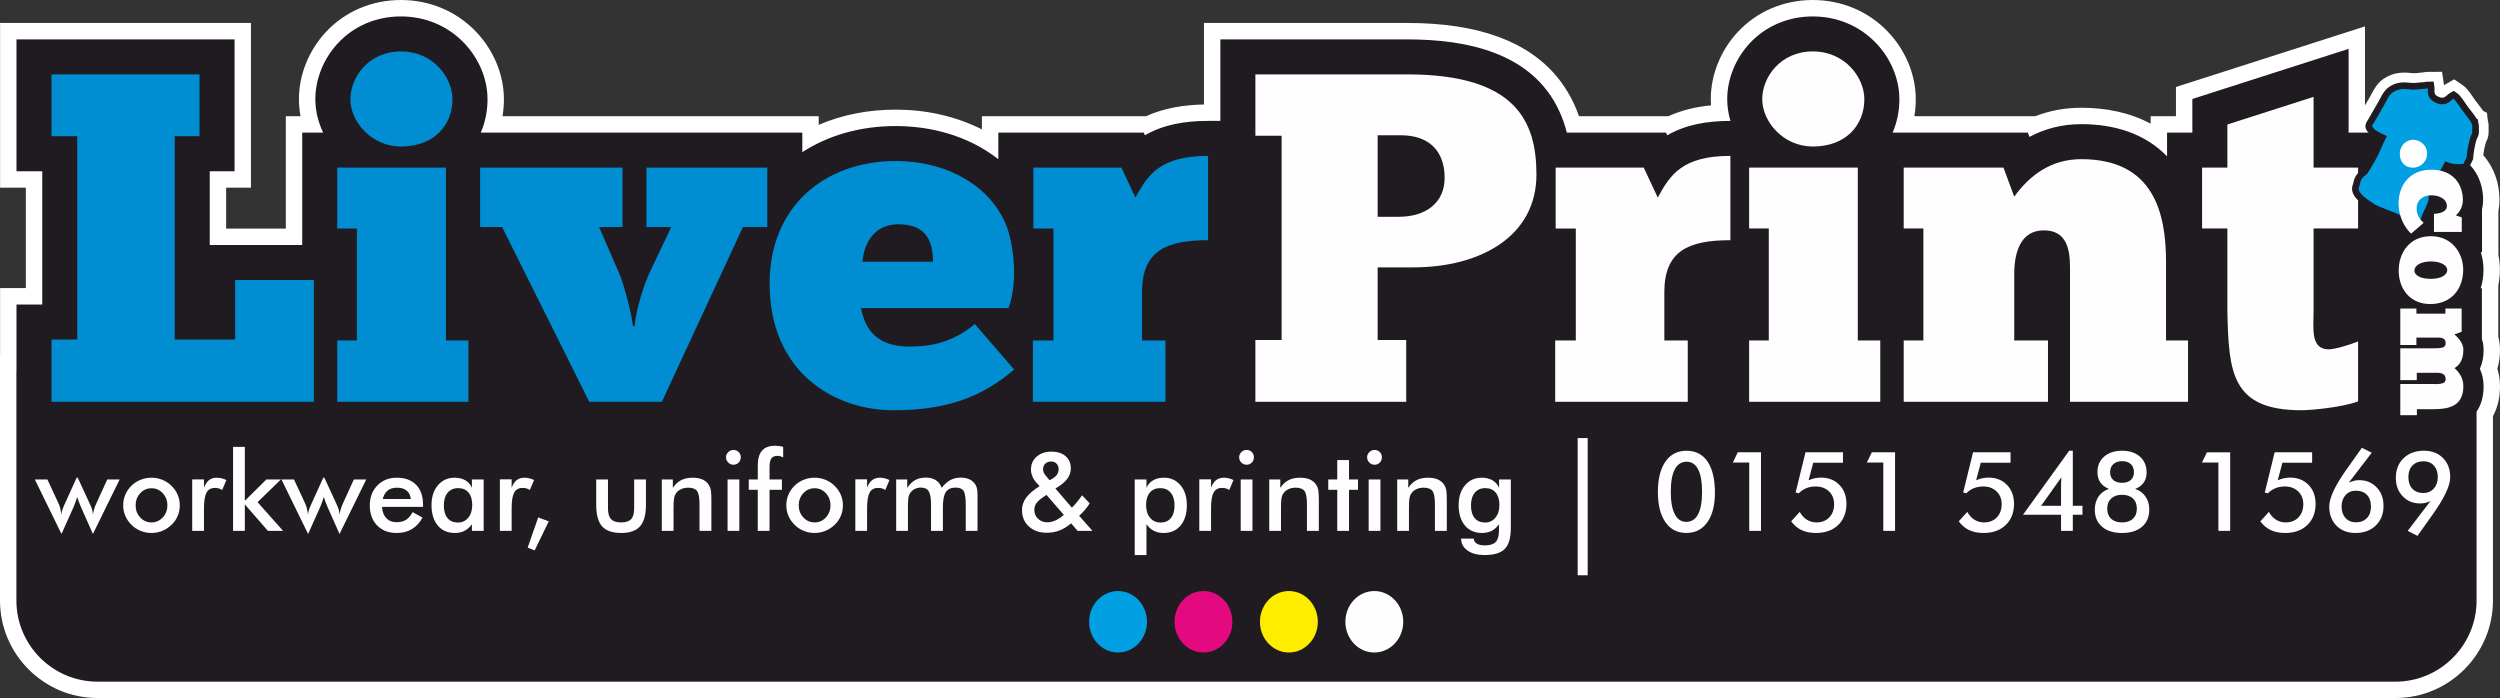 <svg clip-rule="evenodd" fill-rule="evenodd" height="22.59mm" image-rendering="optimizeQuality" shape-rendering="geometricPrecision" text-rendering="geometricPrecision" viewBox="0 0 3663.15 1022.76" width="80.907mm" xmlns="http://www.w3.org/2000/svg"><rect x="0" y="0" width="3663.15" height="1022.76" fill="#333333" stroke="none"/><path d="m2748.89 63.06c20.95 21.94 34.19 51.76 34.19 82.3 0 16.86-3.26 33.5-9.87 48.88h198.11l2.34 6.33c22.5-12.01 47.85-18.67 75.91-18.67 48.1 0 93.07 13.42 125.74 47.14v-34.79h37.06v-49.25l228.95-73.42v122.67h29c-.84-.92-1.62-1.91-2.32-2.97-4.4-6.7-.96-11.69 2.51-17.15l14.15-24.61c5.8-10.1 8.48-18.39 19.45-24.35 8.36-4.57 17.91-5.16 27.19-3.93 7.72 1.02 13.03-.78 19.87-.77 2.07-.46 4.72-.83 6.25-.85l8.49-.05 1.21 8.42c.54 3.82-.96 5.98.83 9.8 1.48 3.14 9.21 6.37 12.59 5.12 3.44-1.28 6.13-4.89 9.48-6.78l5.29-3.01 5.03 3.44c5.49 3.76 11.8 14.65 16.01 20.32 3.07 4.14 9.22 11.26 12.55 17.13l1.84 1.01.49 4.41c.38 1.01.64 1.93.79 3.05l.1.63.08 9.6c-.01 5.14-.91 6.27-2.92 10.41-1.91 4.35-4.34 17.59-4.9 22.67-.1.85-.05 1.78-.13 2.66-.09 1.06-.32 1.96-.48 2.96l.01 1.88-4.43 8.71c12.01 12.84 19.04 30.42 19.04 51.01 0 4.77-.54 9.45-1.61 13.96v62.54h-1.8c2.63 8.19 4.01 17.01 3.94 26.17-.06 9.45-1.46 18.41-4.05 26.67h1.72v74.4c1.63 4.94 2.52 10.21 2.52 15.81 0 10.24-1.74 19.54-5.47 27.79 3.54 7.8 5.47 16.35 5.47 25.53 0 15.48-3.75 27.77-10.31 37.25v276.91c0 65.31-53.41 118.73-118.71 118.73h-3367.36c-65.29 0-118.72-53.43-118.72-118.73v-336.55h.11v-97.3h37.76v-195.24h-37.76v-193.26h319.57v193.26h-36.38v108.06h135.5v-164.73h30.68c-7.3-15.2-11.45-31.87-11.45-48.88 0-30.06 12.34-59.68 32.67-81.68 24.16-26.15 57.33-39.66 92.79-39.66 35.19 0 68.26 13.54 92.62 39.04 20.96 21.94 34.2 51.76 34.2 82.3 0 16.86-3.26 33.5-9.87 48.88h471.12v28.64c37.96-24.59 84.77-38.23 136.74-38.23 46.41 0 92.82 11.22 132.39 35.91 6.27 3.92 12.31 8.14 18.09 12.65v-38.96h212.99l1.83 3.93c26.96-15.68 58.51-21.08 92.52-21.08h18v-119.43h273.71c86.16 0 182.93 18.62 222.87 105.04 4.73 10.23 8.34 20.79 11.04 31.55h145.34l1.85 3.93c26.94-15.68 58.5-21.08 92.51-21.08h.12c-3.1-10.23-4.78-20.9-4.78-31.72 0-30.06 12.34-59.68 32.67-81.68 24.16-26.15 57.33-39.66 92.79-39.66 35.19 0 68.26 13.54 92.63 39.04z" fill="#2b2a29"/><path d="m3581.12 124.85c.58-.4 1.2-.8 1.88-1.19l13.08-7.42 12.39 8.53c8.02 5.52 13.6 15.81 19.36 23.57 3.25 4.37 7.38 9.21 10.84 14.3l5.36 2.59 1.27 11.12c.4 1.36.7 2.73.9 4.18l.2 1.5.11 10.69c-.02 7.38-1.36 10.41-3.9 15.57-1.58 4.45-3.48 14.31-3.96 18.45-.01.23-.02.46-.03.68 15.83 17.88 23.8 41.06 23.8 65.55 0 5.55-.53 11.09-1.61 16.53v63.92c1.49 7.36 2.2 14.87 2.15 22.39-.05 7.64-.81 15.27-2.33 22.74v74.7c1.68 6.28 2.52 12.74 2.52 19.27 0 9.42-1.17 18.75-3.87 27.69 2.58 8.27 3.87 16.87 3.87 25.63 0 15.42-3.01 30.54-10.31 43.98v270.18c0 78.56-64.17 142.75-142.73 142.75h-3367.36c-78.56 0-142.74-64.2-142.74-142.75v-360.58h.12v-97.3h37.76v-147.19h-37.76v-241.31h367.61v241.31h-36.38v60.01h87.45v-164.74h21.62c-1.57-8.16-2.39-16.48-2.39-24.85 0-36.11 14.62-71.54 39.05-97.98 28.72-31.08 68.28-47.38 110.43-47.38 41.74 0 81.08 16.21 109.98 46.47 25.24 26.41 40.86 62.17 40.86 98.9 0 8.34-.67 16.66-2.04 24.85h463.28v12.73c35.38-15.22 73.88-22.32 112.72-22.32 43.79 0 87.47 9.22 126.45 29.03v-19.43h240.68c26.5-12.07 55.45-16.58 84.66-17.11v-119.48h297.73c96.41 0 200.36 23.09 244.68 118.98 2.66 5.75 5.03 11.63 7.11 17.61h131.14c19.72-8.98 40.79-13.77 62.31-15.86-.21-2.99-.31-5.99-.31-9 0-36.11 14.62-71.54 39.05-97.98 28.72-31.08 68.28-47.38 110.43-47.38 41.74 0 81.09 16.21 109.99 46.46 25.24 26.41 40.85 62.18 40.85 98.9 0 8.34-.67 16.66-2.04 24.85h177.24c21.38-8.28 43.97-12.34 67.26-12.34 35.97 0 71.06 6.91 101.72 23.34v-11h37.06v-42.75l277-88.83v115.8l6.94-12.06c7.46-12.95 10.73-22.01 24.99-29.78 11.1-6.04 23.55-7.18 35.9-5.54 5.47.72 10.6-.46 16.08-.8 2.81-.55 5.87-.92 8.1-.94l20.88-.11 2.88 19.65z" fill="#fff"/><path d="m2748.89 63.06c20.95 21.93 34.2 51.77 34.2 82.3 0 16.86-3.26 33.5-9.88 48.88h198.11l2.34 6.33c22.51-12.01 47.84-18.67 75.91-18.67 48.1 0 93.07 13.42 125.74 47.14v-34.79h37.06v-49.25l228.95-73.42v122.67h45.3c-1.82-.95-3.64-2.01-5.49-3.39-1.99-1.48-3.75-3.04-4.99-4.93-1.36-2.08 1.74-5.03 2.81-6.95l14.16-24.61c5.16-9.15 7.33-16.13 15.66-20.66 5.73-3.12 12.84-3.93 21.26-2.82 11.4 1.51 15.85-.94 22.26-.66.78-.26 4.36-.86 5.21-.86.24 1.61-1.28 6.29 1.68 12.57 3.42 7.25 16.15 13.31 24.8 10.09 5.47-2.05 8.27-5.96 10.88-7.43 3.1 2.13 11.1 14.61 13.69 18.1 2.67 3.59 12.32 15.29 12.98 18.37l.14.07c.14 1.23.58 1.52.74 2.7l.1 8.86c-.01 3.35-.56 3.32-1.97 6.25-1.97 4.07-5.24 20.75-5.79 25.77-.13 1.05-.07 1.93-.17 2.95-.07.98-.53 2.4-.51 3.3l-2.13 4.18c16.49 13.07 26.48 33.32 26.48 57.87 0 4.77-.54 9.45-1.61 13.96v62.54h-1.79c2.63 8.19 4.01 17.01 3.94 26.17-.06 9.45-1.46 18.41-4.05 26.67h1.72v74.4c1.63 4.94 2.52 10.21 2.52 15.81 0 10.24-1.74 19.54-5.47 27.78 3.54 7.81 5.47 16.35 5.47 25.54 0 15.48-3.75 27.77-10.31 37.25v276.91c0 65.31-53.41 118.73-118.71 118.73h-3367.36c-65.29 0-118.72-53.43-118.72-118.73v-336.55h.12v-97.3h37.76v-195.24h-37.76v-193.26h319.56v193.26h-36.38v108.06h135.5v-164.74h30.68c-7.3-15.2-11.45-31.86-11.45-48.88 0-30.06 12.34-59.68 32.67-81.68 24.16-26.15 57.33-39.66 92.79-39.66 35.19 0 68.26 13.54 92.62 39.04 20.96 21.93 34.2 51.77 34.2 82.3 0 16.86-3.26 33.5-9.87 48.88h471.12v28.64c37.96-24.59 84.77-38.23 136.74-38.23 46.4 0 92.81 11.22 132.38 35.91 6.27 3.92 12.31 8.14 18.09 12.65v-38.97h212.99l1.83 3.93c26.96-15.68 58.51-21.08 92.52-21.08h18v-119.43h273.71c86.16 0 182.93 18.62 222.88 105.04 4.73 10.23 8.34 20.79 11.04 31.55h145.34l1.85 3.93c26.94-15.68 58.5-21.08 92.51-21.08h.12c-3.1-10.23-4.78-20.9-4.78-31.72 0-30.06 12.34-59.68 32.67-81.68 24.16-26.15 57.33-39.66 92.79-39.66 35.19 0 68.26 13.54 92.63 39.04z" fill="#1f1b20"/><g fill="#fefefe"><path d="m136.15 782.41-17.38-39.19c-1.33-3.01-2.41-5.69-3.28-8.05-.84-2.36-1.6-4.69-2.3-6.97-1.16 3.44-2.19 6.4-3.09 8.86s-1.6 4.31-2.14 5.53l-17.86 39.81-39.03-79.84h18.38l16.91 36.29c.67 1.54 1.35 3.63 2.04 6.31.64 2.68 1.21 5.64 1.7 8.86.05-1.9.35-3.91.96-5.96.56-2.06 1.56-4.61 2.92-7.62l18.42-40.65h1.44l18.76 40.65c1.14 2.55 2.01 4.89 2.58 7.08.54 2.17.87 4.34.98 6.51.49-2.88 1.08-5.56 1.83-8.1.74-2.55 1.58-4.85 2.55-6.91l16.58-36.46h18.18l-39.15 79.84zm109.08-41.96c0-6.99-2.25-12.92-6.75-17.77s-10.01-7.27-16.51-7.27c-6.45 0-11.95 2.41-16.48 7.27-4.52 4.85-6.77 10.78-6.77 17.77 0 7 2.25 12.93 6.77 17.78 4.53 4.84 10.03 7.26 16.48 7.26s11.95-2.42 16.48-7.26c4.52-4.85 6.78-10.79 6.78-17.78zm-64.72-.16c0-5.5 1.06-10.7 3.14-15.58 2.08-4.9 5.09-9.27 9-13.06 3.87-3.77 8.32-6.64 13.35-8.67 5.04-2.01 10.3-3.01 15.8-3.01 5.67 0 11.01 1.01 16.02 3.01 4.99 2.03 9.49 4.98 13.47 8.89 3.96 3.88 6.97 8.24 9.06 13.12 2.06 4.85 3.09 9.97 3.09 15.31 0 5.56-1.03 10.78-3.07 15.63-2.03 4.88-5.01 9.19-8.94 12.96-4.12 3.96-8.7 6.96-13.75 9-5.01 2.03-10.33 3.06-15.88 3.06-5.45 0-10.7-1.03-15.72-3.06-5.04-2.03-9.51-4.98-13.44-8.84-3.96-3.93-6.96-8.32-9.06-13.2-2.06-4.84-3.08-10.05-3.08-15.55zm118.34-25.69c1.87-4.98 4.32-8.67 7.35-11.06 3.07-2.38 6.82-3.58 11.36-3.58 2.44 0 4.82.3 7.18.87 2.35.57 4.69 1.44 6.96 2.52l-6.2 14.66c-1.49-1.06-3.09-1.84-4.79-2.34-1.74-.51-3.66-.76-5.77-.76-5.75 0-9.83 2.28-12.33 6.86-2.49 4.58-3.74 12.28-3.74 23.06v33.01h-17.24v-75.45h17.24v12.2zm42.64 63.25v-123.09h17.24v79.02l31.54-31.22h21.3l-34.17 33.21 37.42 42.08h-22.25l-33.84-38.83v38.83zm155.99 4.55-17.37-39.19c-1.33-3.01-2.41-5.69-3.28-8.05-.84-2.36-1.59-4.69-2.3-6.97-1.16 3.44-2.2 6.4-3.09 8.86s-1.6 4.31-2.14 5.53l-17.86 39.81-39.03-79.84h18.37l16.92 36.29c.67 1.54 1.35 3.63 2.03 6.31.64 2.68 1.21 5.64 1.71 8.86.05-1.9.35-3.91.95-5.96.57-2.06 1.56-4.61 2.92-7.62l18.43-40.65h1.44l18.75 40.65c1.14 2.55 2.01 4.89 2.57 7.08.54 2.17.87 4.34.98 6.51.49-2.88 1.09-5.56 1.84-8.1.73-2.55 1.58-4.85 2.55-6.91l16.58-36.46h18.19l-39.16 79.84zm122.41-39.68h-60.16c.43 7.04 2.52 12.55 6.29 16.5 3.74 3.96 8.75 5.94 15.01 5.94 5.56 0 10.2-1.16 13.88-3.5 3.71-2.33 6.94-6.1 9.7-11.31l14.47 8.1c-4.23 7.59-9.46 13.2-15.72 16.92-6.24 3.71-13.58 5.55-21.99 5.55-12.08 0-21.67-3.69-28.83-11.03-7.14-7.37-10.71-17.18-10.71-29.46 0-11.81 3.68-21.49 11.08-29.1 7.37-7.59 16.85-11.39 28.45-11.39 12.12 0 21.57 3.47 28.35 10.41 6.78 6.91 10.16 16.64 10.16 29.1v3.26zm-17.88-11.55c-.68-5.4-2.74-9.52-6.18-12.33-3.44-2.85-8.16-4.25-14.12-4.25-5.66 0-10.21 1.38-13.66 4.12-3.41 2.76-5.83 6.91-7.21 12.47h41.17zm106.69 46.67h-17.23v-9.73c-3.07 4.31-6.67 7.53-10.76 9.65-4.12 2.11-8.81 3.17-14.12 3.17-10.62 0-19.02-3.63-25.12-10.92-6.13-7.27-9.19-17.24-9.19-29.9 0-12.01 3.11-21.71 9.38-29.08 6.26-7.41 14.42-11.09 24.47-11.09 6.15 0 11.41 1.28 15.77 3.85 4.36 2.55 7.57 6.23 9.57 11.03v-12.28h17.23v75.29zm-16.75-37.89c0-7.78-1.82-13.85-5.44-18.18-3.63-4.36-8.7-6.53-15.2-6.53-6.53 0-11.65 2.25-15.38 6.71-3.74 4.47-5.6 10.71-5.6 18.65 0 7.99 1.79 14.17 5.39 18.51 3.6 4.36 8.69 6.53 15.26 6.53 6.2 0 11.25-2.35 15.12-7.08 3.9-4.71 5.85-10.92 5.85-18.62zm57.73-25.36c1.87-4.98 4.31-8.67 7.35-11.06 3.07-2.38 6.83-3.58 11.36-3.58 2.44 0 4.83.3 7.18.87 2.36.57 4.69 1.44 6.96 2.52l-6.21 14.66c-1.49-1.06-3.09-1.84-4.79-2.34-1.73-.51-3.66-.76-5.77-.76-5.75 0-9.83 2.28-12.34 6.86-2.49 4.58-3.74 12.28-3.74 23.06v33.01h-17.24v-75.45h17.24v12.2zm38.92 43.57 15.48 5.72-20.65 42.58-10.25-4.07zm102.25-55.61v42.45c0 7.28 1.52 12.55 4.53 15.71 3.01 3.18 7.89 4.78 14.66 4.78s11.65-1.6 14.66-4.78c3.01-3.16 4.52-8.43 4.52-15.71v-42.45h17.24v37.27c0 14.39-2.87 24.85-8.64 31.36-5.78 6.5-14.99 9.75-27.62 9.75-12.84 0-22.17-3.22-27.94-9.67s-8.65-16.94-8.65-31.44v-37.27h17.23zm78.84 75.29v-75.29h16.2v12.36c3.44-5.21 7.48-8.99 12.14-11.38 4.66-2.38 10.33-3.58 17.02-3.58 5.61 0 10.38.9 14.33 2.65 3.93 1.79 7.02 4.42 9.24 7.92 1.33 2.06 2.28 4.47 2.87 7.24.57 2.73.87 7.56.87 14.44v45.64h-17.39v-38.65c0-9.89-1.2-16.47-3.61-19.73-2.4-3.26-6.69-4.88-12.84-4.88-4.02 0-7.62.73-10.76 2.22-3.15 1.49-5.64 3.57-7.43 6.26-1.27 1.82-2.16 4.12-2.65 6.96-.52 2.82-.76 7.32-.76 13.52v34.28h-17.23zm94.11-107.8c0-2.9 1.09-5.42 3.22-7.57 2.15-2.1 4.7-3.16 7.67-3.16 3.07 0 5.64 1.03 7.67 3.07 2.03 2.03 3.06 4.6 3.06 7.67 0 3.09-1.03 5.66-3.09 7.75-2.09 2.09-4.64 3.15-7.64 3.15-2.98 0-5.53-1.09-7.67-3.23s-3.22-4.69-3.22-7.67zm2.28 107.8v-75.29h17.23v75.29zm44.25 0v-60.17h-13.2v-15.12h13.2v-20.18c0-9.97 2.09-17.35 6.24-22.11 4.14-4.74 10.59-7.13 19.31-7.13 1.87 0 3.78.14 5.73.41 1.97.24 3.95.67 5.95 1.25v15.53c-1.38-.78-2.76-1.38-4.17-1.78-1.38-.41-2.81-.6-4.22-.6-4.15 0-7.11 1.27-8.9 3.82-1.82 2.55-2.7 6.83-2.7 12.87v17.94h18.1v15.12h-18.1v60.17h-17.24zm106.53-37.4c0-6.99-2.25-12.92-6.75-17.77-4.49-4.85-10-7.27-16.5-7.27-6.46 0-11.96 2.41-16.48 7.27-4.53 4.85-6.78 10.78-6.78 17.77 0 7 2.25 12.93 6.78 17.78 4.52 4.84 10.02 7.26 16.48 7.26 6.45 0 11.95-2.42 16.48-7.26 4.52-4.85 6.77-10.79 6.77-17.78zm-64.71-.16c0-5.5 1.05-10.7 3.15-15.58 2.08-4.9 5.09-9.27 8.99-13.06 3.88-3.77 8.32-6.64 13.37-8.67 5.03-2.01 10.3-3.01 15.81-3.01 5.65 0 10.99 1.01 16.01 3.01 4.98 2.03 9.48 4.98 13.47 8.89 3.95 3.88 6.97 8.24 9.05 13.12 2.06 4.85 3.1 9.97 3.1 15.31 0 5.56-1.04 10.78-3.07 15.63-2.04 4.88-5.02 9.19-8.94 12.96-4.12 3.96-8.7 6.96-13.75 9-5.01 2.03-10.32 3.06-15.87 3.06-5.46 0-10.71-1.03-15.72-3.06-5.04-2.03-9.51-4.98-13.45-8.84-3.95-3.93-6.96-8.32-9.05-13.2-2.06-4.84-3.09-10.05-3.09-15.55zm118.35-25.69c1.87-4.98 4.31-8.67 7.35-11.06 3.06-2.38 6.83-3.58 11.36-3.58 2.44 0 4.82.3 7.18.87s4.7 1.44 6.97 2.52l-6.22 14.66c-1.49-1.06-3.08-1.84-4.8-2.34-1.72-.51-3.65-.76-5.76-.76-5.75 0-9.84 2.28-12.34 6.86-2.49 4.58-3.74 12.28-3.74 23.06v33.01h-17.23v-75.45h17.23v12.2zm59.87 63.25h-17.23v-75.29h16.2v12.36c3.44-5.26 7.34-9.1 11.7-11.52 4.36-2.41 9.52-3.6 15.44-3.6 5.89 0 10.78 1.22 14.62 3.69 3.87 2.47 6.79 6.23 8.81 11.27 3.98-5.2 8.2-9 12.69-11.37 4.47-2.4 9.56-3.59 15.27-3.59 4.96 0 9.3.92 13.01 2.74 3.71 1.84 6.6 4.5 8.66 8 .96 1.63 1.68 3.6 2.1 5.88.47 2.27.68 5.52.68 9.76v51.68h-17.24v-38.65c0-10.11-1.09-16.77-3.22-19.97-2.14-3.2-5.96-4.8-11.46-4.8-6.78 0-11.6 2.17-14.47 6.48-2.9 4.31-4.34 11.88-4.34 22.66v34.28h-17.39v-38.65c0-9.32-1.11-15.77-3.37-19.38-2.24-3.6-6.14-5.39-11.65-5.39-3.39 0-6.47.77-9.27 2.3-2.81 1.55-5.04 3.66-6.7 6.34-1.06 1.76-1.78 3.9-2.22 6.42-.41 2.55-.62 7.24-.62 14.06v34.28zm207.56-74.15 4.3-2.46c2.99-1.74 5.21-3.77 6.7-6.07s2.23-4.88 2.23-7.75c0-3.28-1.01-5.96-3.04-8.05-2.01-2.08-4.63-3.14-7.86-3.14-3.58 0-6.42 1.06-8.63 3.16-2.16 2.12-3.25 4.86-3.25 8.19 0 1.66.3 3.22.92 4.77.59 1.54 1.54 2.97 2.82 4.36l5.8 6.99zm20.89 50.76-25.43-29.3-2.95 1.98c-5.56 3.6-9.4 6.91-11.6 9.89-2.19 2.98-3.31 6.31-3.31 9.95 0 5.15 1.79 9.48 5.4 13.03 3.6 3.55 8.08 5.31 13.44 5.31 3.96 0 7.97-.9 12.03-2.71 4.04-1.79 8.19-4.53 12.41-8.16zm20.08 23.38-9.38-11.06c-5.5 4.72-11.17 8.19-16.94 10.44-5.79 2.25-12.14 3.39-18.99 3.39-10.69 0-19.38-3.09-26.07-9.3-6.7-6.18-10.02-14.15-10.02-23.88 0-6.61 2.05-12.71 6.18-18.29 4.11-5.59 10.68-11.17 19.64-16.78l-4.69-5.1c-2.57-2.82-4.54-5.88-5.9-9.21-1.39-3.33-2.07-6.72-2.07-10.17 0-7.63 2.79-13.9 8.38-18.79 5.58-4.91 12.74-7.35 21.52-7.35 8.73 0 15.66 2.22 20.79 6.64s7.7 10.38 7.7 17.92c0 5.66-1.78 10.83-5.38 15.53-3.58 4.69-9.33 9.35-17.19 13.96l24.16 28.1c2.34-2.33 4.73-4.96 7.16-7.94 2.44-2.96 5.02-6.37 7.78-10.22l11.12 11.82c-2.12 3.39-4.48 6.58-7.06 9.64-2.59 3.04-5.41 5.88-8.42 8.54l19.54 22.11h-21.85zm100.41-37.89c0 7.81 1.95 14.04 5.84 18.7 3.88 4.67 9.01 7 15.38 7 6.5 0 11.54-2.17 15.12-6.53 3.57-4.34 5.37-10.52 5.37-18.51 0-7.94-1.87-14.18-5.61-18.65-3.72-4.47-8.83-6.71-15.37-6.71-6.51 0-11.57 2.16-15.23 6.53-3.66 4.33-5.5 10.4-5.5 18.18zm-16.67 73.34v-110.74h17.24v12.28c2-4.74 5.23-8.4 9.65-11 4.41-2.58 9.7-3.88 15.85-3.88 10 0 18.14 3.68 24.37 11.09 6.2 7.37 9.31 17.07 9.31 29.08 0 12.66-3.06 22.62-9.18 29.9-6.09 7.29-14.5 10.92-25.12 10.92-5.32 0-10.01-1.05-14.12-3.17-4.09-2.11-7.69-5.34-10.76-9.65v45.18h-17.24zm111.87-98.7c1.88-4.98 4.31-8.67 7.34-11.06 3.07-2.38 6.83-3.58 11.36-3.58 2.44 0 4.82.3 7.18.87s4.69 1.44 6.95 2.52l-6.19 14.66c-1.49-1.06-3.08-1.84-4.8-2.34-1.74-.51-3.66-.76-5.77-.76-5.75 0-9.84 2.28-12.33 6.86-2.5 4.58-3.74 12.28-3.74 23.06v33.01h-17.23v-75.45h17.23v12.2zm41.17-44.55c0-2.9 1.08-5.42 3.22-7.57 2.13-2.1 4.69-3.16 7.67-3.16 3.06 0 5.63 1.03 7.66 3.07 2.03 2.03 3.07 4.6 3.07 7.67 0 3.09-1.04 5.66-3.09 7.75-2.09 2.09-4.64 3.15-7.64 3.15-2.99 0-5.54-1.09-7.67-3.23-2.14-2.14-3.22-4.69-3.22-7.67zm2.28 107.8v-75.29h17.23v75.29zm41.81 0v-75.29h16.21v12.36c3.44-5.21 7.47-8.99 12.14-11.38 4.66-2.38 10.32-3.58 17.01-3.58 5.62 0 10.38.9 14.33 2.65 3.93 1.79 7.01 4.42 9.24 7.92 1.33 2.06 2.28 4.47 2.88 7.24.56 2.73.86 7.56.86 14.44v45.64h-17.4v-38.65c0-9.89-1.2-16.47-3.61-19.73-2.4-3.26-6.68-4.88-12.83-4.88-4.03 0-7.62.73-10.77 2.22-3.14 1.49-5.63 3.57-7.42 6.26-1.28 1.82-2.18 4.12-2.66 6.96-.52 2.82-.75 7.32-.75 13.52v34.28h-17.24zm99.66 0v-60.17h-13.18v-15.12h13.18v-28.45h17.24v28.45h13.16v15.12h-13.16v60.17zm43.76-107.8c0-2.9 1.09-5.42 3.22-7.57 2.13-2.1 4.68-3.16 7.67-3.16 3.07 0 5.63 1.03 7.67 3.07 2.04 2.03 3.06 4.6 3.06 7.67 0 3.09-1.02 5.66-3.08 7.75-2.09 2.09-4.64 3.15-7.64 3.15-2.99 0-5.54-1.09-7.67-3.23-2.14-2.14-3.22-4.69-3.22-7.67zm2.27 107.8v-75.29h17.23v75.29zm41.81 0v-75.29h16.21v12.36c3.44-5.21 7.47-8.99 12.14-11.38 4.65-2.38 10.32-3.58 17.01-3.58 5.62 0 10.38.9 14.33 2.65 3.93 1.79 7.03 4.42 9.25 7.92 1.33 2.06 2.28 4.47 2.88 7.24.58 2.73.86 7.56.86 14.44v45.64h-17.39v-38.65c0-9.89-1.2-16.47-3.6-19.73-2.42-3.26-6.7-4.88-12.86-4.88-4 0-7.61.73-10.76 2.22-3.13 1.49-5.63 3.57-7.43 6.26-1.26 1.82-2.16 4.12-2.65 6.96-.52 2.82-.77 7.32-.77 13.52v34.28h-17.23zm149.75-37.89c0-7.78-1.82-13.85-5.46-18.18-3.64-4.36-8.7-6.53-15.2-6.53-6.54 0-11.65 2.25-15.37 6.71-3.74 4.47-5.61 10.71-5.61 18.65 0 7.99 1.78 14.17 5.4 18.51 3.6 4.36 8.69 6.53 15.26 6.53 6.2 0 11.25-2.35 15.12-7.08 3.91-4.71 5.87-10.92 5.87-18.62zm16.74 33.22c0 14.72-2.93 25.07-8.81 31.09s-15.79 9.03-29.73 9.03c-10.38 0-18.68-2.2-24.85-6.59-6.21-4.36-9.34-10.19-9.46-17.48l18.51-.08c.27 3.26 1.8 5.75 4.53 7.45 2.76 1.71 6.64 2.54 11.6 2.54 7.37 0 12.65-1.62 15.87-4.85 3.26-3.22 4.89-8.65 4.94-16.2l.16-9.97c-3.06 4.31-6.68 7.53-10.76 9.65-4.12 2.11-8.81 3.17-14.13 3.17-10.62 0-19.02-3.63-25.12-10.92-6.12-7.27-9.2-17.24-9.2-29.9 0-12.01 3.12-21.71 9.39-29.08 6.26-7.41 14.42-11.09 24.47-11.09 6.14 0 11.41 1.28 15.77 3.85 4.36 2.55 7.57 6.23 9.58 11.03v-12.28h17.23v70.63zm299.07-51.29c0 18.45-3.7 32.92-11.15 43.38-7.43 10.44-17.65 15.66-30.65 15.66-13.21 0-23.45-5.28-30.77-15.82-7.35-10.57-11.01-25.39-11.01-44.5 0-18.94 3.72-33.71 11.12-44.28 7.39-10.6 17.69-15.88 30.86-15.88 13.32 0 23.6 5.31 30.81 15.91 7.18 10.62 10.78 25.8 10.78 45.53zm-42.14 42.79c7.73 0 13.55-3.69 17.43-11.08 3.9-7.37 5.85-18.43 5.85-33.15 0-14.28-1.92-25.17-5.76-32.65-3.82-7.5-9.44-11.25-16.8-11.25-7.67 0-13.47 3.74-17.41 11.2-3.92 7.48-5.88 18.48-5.88 33.03 0 14.12 1.96 24.99 5.86 32.55 3.87 7.56 9.45 11.36 16.72 11.36zm92.39 13.17v-100.16h-24.06l7.32-14.95h33.97v115.12h-17.23zm74.02-27.78c2.71 4.98 6.18 8.81 10.4 11.43 4.26 2.66 8.97 3.99 14.14 3.99 7.68 0 13.9-2.44 18.68-7.34 4.76-4.91 7.14-11.36 7.14-19.35 0-7.7-2.49-13.93-7.51-18.76-5.01-4.82-11.56-7.23-19.66-7.23-4.88 0-9.39.83-13.56 2.49-4.14 1.68-7.8 4.15-11 7.45l-4.68-1.05 14.47-58.97h54.93v15.28h-43.57l-6.84 25.66c3.18-1.3 6.27-2.28 9.22-2.92 2.95-.62 5.9-.95 8.9-.95 11.05 0 20.04 3.55 26.96 10.65 6.94 7.08 10.4 16.31 10.4 27.69 0 13.01-4.05 23.42-12.14 31.17-8.11 7.75-18.95 11.63-32.56 11.63-8.04 0-15.03-1.38-20.97-4.17-5.91-2.76-11.04-7.04-15.31-12.87l12.55-13.82zm122.41 27.78v-100.16h-24.06l7.31-14.95h33.99v115.12h-17.24zm123.1-27.78c2.7 4.98 6.17 8.81 10.4 11.43 4.26 2.66 8.96 3.99 14.14 3.99 7.69 0 13.91-2.44 18.67-7.34 4.78-4.91 7.16-11.36 7.16-19.35 0-7.7-2.49-13.93-7.51-18.76-5.01-4.82-11.56-7.23-19.67-7.23-4.88 0-9.37.83-13.56 2.49-4.13 1.68-7.79 4.15-10.99 7.45l-4.68-1.05 14.47-58.97h54.93v15.28h-43.57l-6.83 25.66c3.17-1.3 6.25-2.28 9.21-2.92 2.96-.62 5.91-.95 8.89-.95 11.06 0 20.05 3.55 26.98 10.65 6.93 7.08 10.4 16.31 10.4 27.69 0 13.01-4.04 23.42-12.15 31.17-8.1 7.75-18.94 11.63-32.54 11.63-8.05 0-15.04-1.38-20.97-4.17-5.9-2.76-11.03-7.04-15.31-12.87l12.55-13.82zm137.86-50.73-29.66 41.76h29.17v-30.24c0-1.6.02-3.36.1-5.32.09-1.95.23-4.04.39-6.2zm-.49 78.51v-23.58h-55.77l67.71-93.82h5.3v80.65h14.14v13.17h-14.14v23.58zm70.12-61.43c-5.78-2.49-10.04-5.75-12.72-9.76-2.71-4.01-4.07-9.05-4.07-15.1 0-9.3 3.28-16.82 9.84-22.54 6.58-5.72 15.25-8.57 26.07-8.57 11.07 0 19.84 2.9 26.38 8.7 6.5 5.8 9.75 13.52 9.75 23.23 0 5.72-1.41 10.62-4.26 14.72-2.84 4.09-7.01 7.21-12.52 9.32 6.49 2.11 11.53 5.85 15.19 11.25 3.66 5.37 5.5 11.71 5.5 18.99 0 10.69-3.52 19.08-10.59 25.16-7.07 6.09-16.88 9.13-29.43 9.13-12.35 0-22.05-3.03-29.16-9.13-7.1-6.07-10.64-14.37-10.64-24.82 0-7.62 1.82-14.09 5.42-19.41s8.69-9.05 15.26-11.17zm19.5-40.68c-5.51 0-9.81 1.44-12.98 4.34-3.18 2.88-4.76 6.81-4.76 11.79 0 4.88 1.53 8.7 4.62 11.46 3.08 2.74 7.34 4.12 12.74 4.12 5.53 0 9.87-1.36 12.95-4.09 3.1-2.74 4.63-6.56 4.63-11.5 0-5.01-1.53-8.97-4.6-11.84-3.07-2.84-7.28-4.29-12.61-4.29zm-.38 89.76c6.8 0 12.17-1.79 16.03-5.37 3.87-3.58 5.8-8.51 5.8-14.79 0-6.34-1.92-11.33-5.8-14.94-3.86-3.6-9.22-5.39-16.03-5.39-6.66 0-11.96 1.82-15.81 5.47-3.87 3.65-5.79 8.6-5.79 14.85 0 6.28 1.9 11.21 5.71 14.79 3.8 3.58 9.12 5.37 15.89 5.37zm141.31 12.36v-100.16h-24.07l7.32-14.95h33.99v115.12h-17.23zm74-27.78c2.71 4.98 6.18 8.81 10.42 11.43 4.25 2.66 8.96 3.99 14.14 3.99 7.7 0 13.9-2.44 18.68-7.34 4.78-4.91 7.15-11.36 7.15-19.35 0-7.7-2.49-13.93-7.51-18.76-5.02-4.82-11.58-7.23-19.67-7.23-4.88 0-9.37.83-13.55 2.49-4.16 1.68-7.81 4.15-11.02 7.45l-4.68-1.05 14.46-58.97h54.94v15.28h-43.57l-6.85 25.66c3.18-1.3 6.27-2.28 9.23-2.92 2.95-.62 5.89-.95 8.89-.95 11.05 0 20.05 3.55 26.96 10.65 6.94 7.08 10.4 16.31 10.4 27.69 0 13.01-4.04 23.42-12.14 31.17s-18.95 11.63-32.54 11.63c-8.05 0-15.04-1.38-20.98-4.17-5.92-2.76-11.03-7.04-15.31-12.87l12.54-13.82zm106.49-7.89c0 6.97 1.92 12.55 5.78 16.78 3.86 4.26 8.87 6.37 15 6.37 6.93 0 12.38-2.06 16.34-6.21 3.98-4.12 5.94-9.78 5.94-16.94 0-7.24-1.95-12.92-5.88-17.04-3.89-4.09-9.33-6.15-16.26-6.15-6.17 0-11.21 2.15-15.12 6.45-3.87 4.28-5.82 9.87-5.82 16.74zm10.54-34.93c2.6-1.19 5.15-2.14 7.67-2.76 2.51-.62 5.01-.95 7.51-.95 10.38 0 18.93 3.52 25.65 10.57 6.72 7.02 10.09 16.02 10.09 26.99 0 11.95-3.76 21.57-11.33 28.89-7.53 7.29-17.48 10.95-29.81 10.95-11.55 0-20.84-3.57-27.86-10.71-7.02-7.15-10.51-16.55-10.51-28.18 0-12.44 8.48-30.57 25.42-54.39l2.05-2.78 20.33-28.81 14.45 7.32-33.66 43.87zm130.43-8.27c0-6.94-1.9-12.52-5.71-16.74-3.79-4.23-8.81-6.34-14.99-6.34-6.93 0-12.41 2.06-16.39 6.18-3.98 4.15-5.99 9.78-5.99 16.91 0 7.32 1.96 13.04 5.89 17.19 3.9 4.14 9.3 6.22 16.17 6.22 6.18 0 11.26-2.19 15.16-6.55 3.93-4.36 5.88-9.97 5.88-16.86zm-10.61 35.13c-2.44 1.22-4.92 2.11-7.44 2.71-2.51.57-5.06.87-7.64.87-10.43 0-18.99-3.5-25.68-10.49-6.73-6.97-10.09-15.94-10.09-26.92 0-11.95 3.77-21.57 11.3-28.89 7.54-7.29 17.52-10.95 29.9-10.95 11.51 0 20.81 3.55 27.88 10.68 7.08 7.13 10.6 16.48 10.6 28.04 0 12.44-8.52 30.57-25.5 54.39l-2.01 2.85-20.46 28.75-14.31-7.32 33.45-43.74z" fill-rule="nonzero"/><path d="m2311.7 842.92h14.66v-201.04h-14.66z"/><path d="m1839.46 108.98v89.92h38.44v299.25h-38.44v90.61h221.02v-90.61h-41.88v-106.39h52.18c98.14 0 180.5-45.31 180.5-135.9 0-78.24-30.19-146.88-189.44-146.88h-222.39zm179.14 89.23h34.33c39.8 0 63.84 21.95 63.84 62.46 0 36.37-27.46 56.96-67.28 56.96h-30.89v-119.41zm454.4 390.54v-89.92h-34.32v-70.68c0-60.4 35.01-76.19 96.79-76.19v-123.55c-70.69 0-88.55 28.15-106.4 61.1l-20.58-43.94h-129.04v89.24h29.51v164.03h-30.21v89.92h194.26zm109.13-443.4c0 32.94 30.89 69.33 74.13 69.33 48.72 0 75.49-31.58 75.49-69.33 0-31.57-28.13-70.01-75.49-70.01-48.05 0-74.13 38.44-74.13 70.01zm172.97 443.4v-89.92h-32.94v-253.28h-159.25v89.24h28.82v164.03h-28.82v89.92h192.19zm245.73 0v-89.92h-49.44v-97.46c0-29.51 8.25-63.83 43.26-63.83 40.5 0 38.45 40.5 38.45 63.83v187.38h172.94v-89.92h-32.25v-114.62c0-72.07-17.85-151-124.22-151-43.24 0-74.84 22.64-98.18 54.91l-15.79-42.56h-146.19v89.24h28.83v164.03h-28.83v89.92zm225.8-343.2v89.24h37.07v122.17c2.06 87.87 5.49 144.14 108.45 144.14 15.78 0 62.46-4.8 83.05-13.03v-87.87c-13.05 5.5-34.33 11.67-43.25 11.67-26.77 0-21.96-31.58-21.96-54.91v-122.17h65.21v-89.24h-65.21v-103.64l-126.29 40.5v63.14z" fill-rule="nonzero"/></g><path d="m3628.92 173.99 1.84 1.01.49 4.41c.38 1.01.64 1.93.79 3.05l.1.63.08 9.6c-.01 5.14-.91 6.27-2.92 10.42-1.91 4.34-4.34 17.59-4.9 22.66-.1.85-.05 1.78-.13 2.66-.09 1.06-.32 1.96-.48 2.96l.01 1.88-8.89 17.47-6.52-.62c-1.68-.09-3.67.23-5.43.21-6.27-.01-10.68-.53-15.48-1.9-2.25 4.1-4.49 8.21-6.71 12.33-3.44 6.34-7.39 12.86-10.16 19.5l-1.74 3.83-.1.17c-.61 1.36-.55 6.94-.68 8.56-.79 9.69-8.02 19.69-11.12 28.89-2.06 6.17-4.96 9.85-11.82 10.73-2.88.37-5.89.19-8.75-.31-10.56-1.82-19.45-5.79-28.93-10.58-3.86-1.96-8.37-3.23-12.41-4.76-3.72-1.41-7.66-3.45-11.39-4.71l-.96-.08-10.1-5.13-.72-.86c-2.23-1.69-4.92-3.16-7.2-4.8-6-4.31-13.15-9.98-16.38-16.71-2.64-5.49-2.49-10.49-.18-15.81 1.39-8.82 5.41-14.88 12.67-20.13 2.96-3.5 6.77-10.8 9.13-14.84 3.8-6.51 6.02-11.28 9.06-18.14 1.75-3.91 3.53-7.79 5.37-11.65-3.02-1.44-5.97-2.98-9.02-5.25-2.83-2.09-5.37-4.44-7.32-7.39-4.4-6.7-.95-11.69 2.51-17.15l14.15-24.61c5.8-10.1 8.48-18.39 19.45-24.35 8.36-4.56 17.91-5.16 27.19-3.93 7.72 1.02 13.03-.79 19.87-.77 2.08-.46 4.72-.83 6.25-.85l8.49-.05 1.21 8.42c.54 3.82-.96 5.98.83 9.8 1.48 3.14 9.21 6.37 12.59 5.12 3.43-1.28 6.13-4.89 9.48-6.78l5.29-3.01 5.03 3.44c5.49 3.76 11.8 14.65 16.01 20.32 3.07 4.14 9.22 11.26 12.55 17.13z" fill="#1f1b20"/><path d="m3552.29 130.21c-6.42-.28-10.86 2.17-22.26.66-8.41-1.11-15.53-.3-21.26 2.82-8.33 4.54-10.5 11.51-15.66 20.66l-14.16 24.61c-1.07 1.93-4.17 4.87-2.81 6.95 1.24 1.89 3 3.45 4.99 4.93 5.01 3.72 9.74 5.19 15.1 8.01l1.2.53c-3.44 6.74-6.51 13.27-9.56 20.13-4.33 9.7-4.06 9.67-9.57 19.1-1.92 3.28-9.08 15.88-11.27 17.41-5.55 3.87-8.6 7.84-9.48 15.44-1.93 3.79-1.84 5.99-.51 8.79 2.31 4.82 8.82 9.8 13.29 13.01 1.56 1.13 7.76 4.99 8.43 5.8l6.61 3.36c1.12.08 11 4.43 13.13 5.23 4.35 1.65 9.14 3.06 13.36 5.18 9.05 4.58 16.72 8.05 26.19 9.68 1.97.34 4.06.48 5.85.24 2.57-.33 2.83-1.12 3.85-4.17 2.77-8.23 10.1-19.94 10.64-26.59.29-3.55-.11-8.62 1.7-12.17l1.52-3.34c2.69-6.44 7.21-14.13 10.58-20.38 3.59-6.63 7.13-13.11 10.78-19.65 8.24 3.4 11.85 4.11 20 4.12 1.85 0 4.65-.34 6.25-.18l4.83-9.48c0-.9.44-2.32.51-3.3.08-1.01.04-1.89.17-2.95.57-5.02 3.82-21.7 5.79-25.77 1.41-2.92 1.96-2.9 1.97-6.25l-.1-8.85c-.16-1.19-.6-1.47-.74-2.7l-.14-.07c-.65-3.08-10.31-14.78-12.98-18.37-2.59-3.5-10.59-15.97-13.69-18.11-2.6 1.48-5.41 5.39-10.88 7.44-8.64 3.22-21.37-2.83-24.79-10.09-2.96-6.28-1.44-10.96-1.68-12.57-.84 0-4.42.6-5.21.86z" fill="#00a0e3"/><path d="m3535.78 204.71c-9.55 0-19.45 8.47-19.45 20.36 0 13.51 8.65 20.71 19.45 20.71 9.19 0 20.53-7.57 20.53-20.71 0-13.15-11.34-20.36-20.53-20.36zm30.62 135.09h40.71v-21.25l-8.65-3.07c3.59-3.07 10.25-10.26 10.25-22.52 0-23.06-14.22-44.31-46.1-44.31-32.05 0-48.09 23.06-48.09 49.53 0 19.46 9.19 35.66 18.37 44.13l18.37-15.85c-6.49-5.94-10.44-12.24-10.26-21.79.19-11.52 9.55-18.55 21.26-18.55 11.69 0 23.05 5.22 23.05 15.85 0 8.29-10.27 10.99-18.91 11.35zm-51.69 56.55c0 27.37 17.11 49.53 47.01 49.17 30.07-.54 47.19-21.61 47.54-50.07 0-24.86-16.74-49.18-46.82-49.36-31.87-.36-47.73 24.49-47.73 50.25zm23.05 0c0-7.57 9.73-13.33 24.5-13.33 13.14 0 23.59 5.4 23.59 12.43-.19 8.47-10.63 13.14-24.13 13.14-13.51 0-23.96-4.5-23.96-12.25zm-20.71 109.15h23.6v-10.8h32.06c7.39 0 10.81 2.34 10.81 8.1 0 7.21-5.94 7.57-20.53 7.57h-45.93v46.64h24.15v-10.8h29.18c7.74 0 13.14 1.81 13.14 9.55 0 8.47-13.68 6.85-22.33 6.85h-44.14v45.74h24.32v-8.82h24.85c21.98 0 43.23-4.5 43.23-33.68 0-12.43-6.67-20.89-12.96-26.48 4.31-2.88 12.96-8.64 12.96-26.83 0-11.35-9.73-19.63-13.15-22.51l10.63-3.97v-34.04h-23.78v7.57h-42.5v-7.57h-23.6v53.49z" fill="#fefefe" fill-rule="nonzero"/><path d="m1638.23 866c23.41 0 42.39 20.17 42.39 45.04 0 24.88-18.98 45.04-42.39 45.04-23.42 0-42.4-20.16-42.4-45.04 0-24.87 18.98-45.04 42.4-45.04z" fill="#00a0e3"/><path d="m1763.38 866c23.42 0 42.4 20.17 42.4 45.04 0 24.88-18.98 45.04-42.4 45.04-23.4 0-42.38-20.16-42.38-45.04 0-24.87 18.98-45.04 42.38-45.04z" fill="#e5097f"/><path d="m1888.56 866c23.41 0 42.39 20.17 42.39 45.04 0 24.88-18.98 45.04-42.39 45.04-23.42 0-42.4-20.16-42.4-45.04 0-24.87 18.98-45.04 42.4-45.04z" fill="#ffed00"/><path d="m2013.72 866c23.42 0 42.4 20.17 42.4 45.04 0 24.88-18.98 45.04-42.4 45.04-23.41 0-42.39-20.16-42.39-45.04 0-24.87 18.98-45.04 42.39-45.04z" fill="#fefefe"/><path d="m75.47 108.98v90.6h37.76v297.9h-37.76v91.28h384.38v-178.46h-115.31v87.18h-88.54v-297.9h36.38v-90.6zm437.92 36.38c0 32.94 30.88 69.33 74.13 69.33 48.72 0 75.49-31.58 75.49-69.33 0-31.57-28.13-70.01-75.49-70.01-48.06 0-74.13 38.44-74.13 70.01zm172.97 443.4v-89.92h-32.95v-253.28h-159.24v89.24h28.82v164.03h-28.82v89.92h192.2zm240.92-111.2c-1.38-14.41-8.94-45.98-17.85-72.07l-31.56-72.74h34.3v-87.19h-208.66v87.19h32.26l127.67 256.01h106.38l118.75-256.01h35.68v-87.19h-177.08v87.19h36.38l-32.95 69.31c-11.67 26.77-19.91 61.1-20.59 75.51h-2.74zm501.07-2.74c-37.08 30.89-72.77 32.95-96.11 32.95-57.66 0-66.58-37.76-70.7-56.3h216.2c14.41-39.13 6.88-91.96-1.36-115.99-19.92-57.66-82.37-99.53-164.06-99.53-103.64 0-184.63 66.58-184.63 179.15 0 131.79 96.08 186.01 181.2 186.01 71.38 0 126.3-15.79 177.08-59.71l-57.64-66.58zm-164.74-91.29c1.36-17.15 10.97-54.9 52.84-54.9 43.94 0 50.12 28.82 50.79 54.9zm444.08 205.23v-89.92h-34.33v-70.68c0-60.4 35.01-76.19 96.79-76.19v-123.55c-70.7 0-88.55 28.15-106.41 61.1l-20.59-43.94h-129.02v89.24h29.5v164.03h-30.2v89.92h194.26z" fill="#008dd2" fill-rule="nonzero"/></svg>